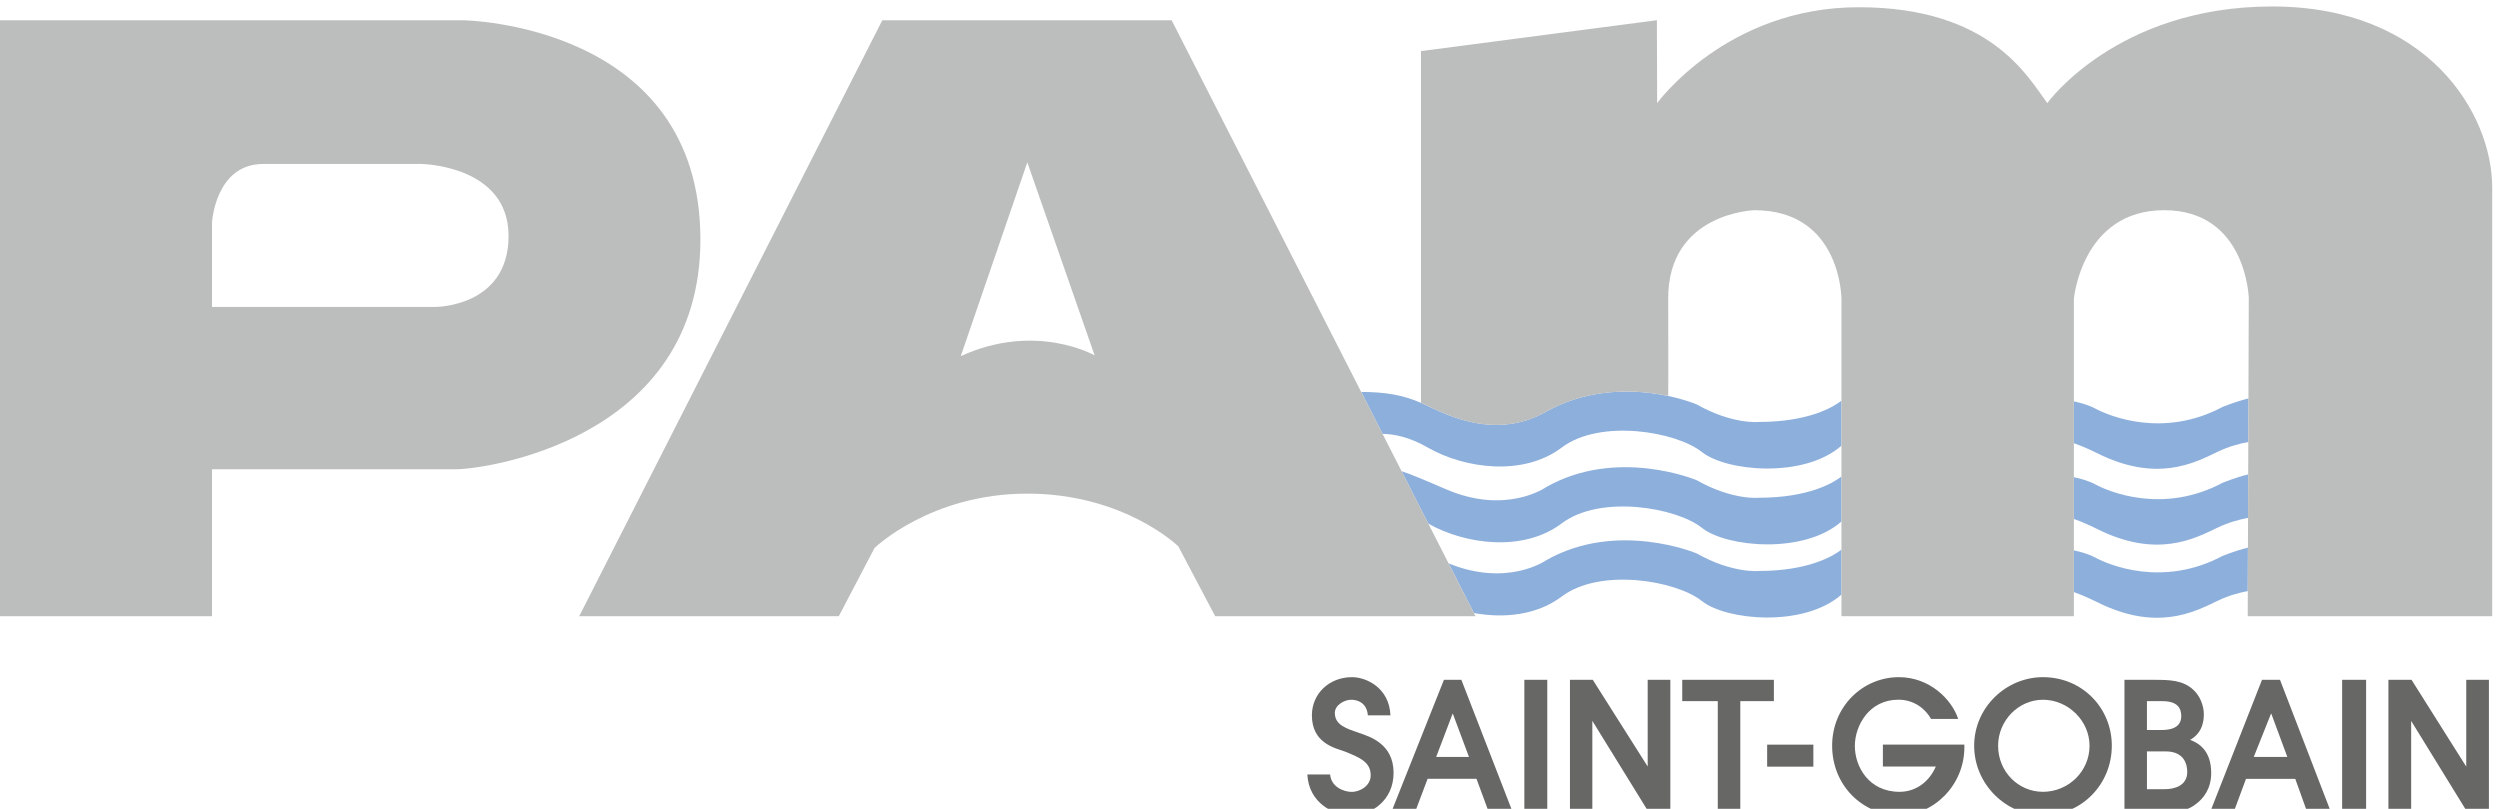 <?xml version="1.0" encoding="UTF-8"?>
<!DOCTYPE svg PUBLIC "-//W3C//DTD SVG 1.1//EN" "http://www.w3.org/Graphics/SVG/1.1/DTD/svg11.dtd">
<!-- Creator: CorelDRAW 2021 (64-Bit Not for commercial use) -->
<svg xmlns="http://www.w3.org/2000/svg" xml:space="preserve" width="17mm" height="5.5mm" version="1.1" style="shape-rendering:geometricPrecision; text-rendering:geometricPrecision; image-rendering:optimizeQuality; fill-rule:evenodd; clip-rule:evenodd"
viewBox="0 0 1700 550"
 xmlns:xlink="http://www.w3.org/1999/xlink"
 xmlns:xodm="http://www.corel.com/coreldraw/odm/2003">
 <defs>
  <style type="text/css">
   <![CDATA[
    .fil1 {fill:#BCBDBD;fill-rule:nonzero}
    .fil2 {fill:#676766;fill-rule:nonzero}
    .fil0 {fill:#8DAFDC;fill-rule:nonzero}
   ]]>
  </style>
 </defs>
 <g id="Layer_x0020_1">
  <g id="_2739703751424">
   <path class="fil0" d="M1511.29 276.75c-40.45,21.56 -77.34,5.96 -86.27,1.18 -4.87,-2.58 -10.55,-4.13 -14.78,-5l0 28.43c7.28,2.5 15.37,6.58 15.37,6.58 40.47,20.4 66.05,7.19 82.15,-0.61 7.88,-3.82 15.42,-5.75 21.1,-6.76l0.09 -29.61c-8.76,2.08 -17.66,5.79 -17.66,5.79zm-86.27 52.73l0 0c-4.87,-2.59 -10.55,-4.13 -14.78,-4.98l0 28.36c7.28,2.53 15.37,6.63 15.37,6.63 40.47,20.4 66.05,7.19 82.15,-0.62 7.79,-3.73 15.24,-5.66 20.9,-6.71l0.11 -29.57c-8.7,2.11 -17.48,5.75 -17.48,5.75 -40.45,21.54 -77.34,5.96 -86.27,1.14zm0 49.79l0 0c-4.87,-2.63 -10.55,-4.12 -14.78,-5l0 28.34c7.28,2.58 15.37,6.62 15.37,6.62 40.47,20.4 66.05,7.2 82.15,-0.57 7.7,-3.76 15.05,-5.66 20.71,-6.71l0.13 -29.56c-8.65,2.1 -17.31,5.66 -17.31,5.66 -40.45,21.62 -77.34,6.05 -86.27,1.22z"/>
   <path class="fil0" d="M1153.66 326.5c0,0 -54.18,-22.73 -102.41,4.82 0,0 -27.09,19.18 -68.39,1.19 -14.46,-6.28 -23.48,-10 -29.81,-12.11l18.2 35.66c25.05,14.22 64.67,19.53 90.72,-0.17 26.22,-19.78 77.99,-10.79 95.25,2.98 16.68,13.34 69.46,18.21 94.97,-4.25l0 -30.58c-5.35,4.16 -22.08,14.43 -56.31,14.43 0,0 -17.85,1.84 -42.22,-11.97z"/>
   <path class="fil0" d="M1195.88 286.93c0,0 -17.85,1.84 -42.22,-11.98 0,0 -52.88,-22.6 -102.41,5.04 -36.96,20.97 -72.81,-0.83 -84.98,-6.05 -12.17,-5.31 -24.41,-7.41 -40.58,-7.41l0.02 0.17 14.44 28.34c7.45,0.09 18.09,1.97 30.75,9.3 25.01,14.35 64.9,19.79 91.05,0 26.26,-19.79 78.01,-10.79 95.27,2.99 16.67,13.33 69.46,18.16 94.97,-4.26l0 -30.58c-5.35,4.17 -22.08,14.44 -56.31,14.44z"/>
   <path class="fil0" d="M1153.66 376.29c0,0 -54.18,-22.81 -102.41,4.78 0,0 -26.13,18.38 -66.2,2.02l17.22 33.78c20.53,3.73 42.9,1.45 59.7,-11.23 26.22,-19.79 77.99,-10.79 95.25,3.02 16.68,13.34 69.46,18.13 94.97,-4.34l0 -30.58c-5.35,4.17 -22.08,14.52 -56.31,14.52 0,0 -17.85,1.8 -42.22,-11.97z"/>
   <path class="fil1" d="M315.11 13.79l-320.07 0 0 405.23 149.14 0 0 -99.94 166.02 0c19.19,0 166.07,-19.83 166.07,-156.22 0,-146.88 -161.16,-149.07 -161.16,-149.07zm-18.82 194.91l0 0 -152.11 0 0 -57.64c0,0 2.32,-39.57 34.83,-39.57l107.43 0c0,0 59.38,0.74 59.38,48.96 0,48.25 -49.53,48.25 -49.53,48.25z"/>
   <path class="fil1" d="M796.72 13.79l-196.76 0 -206.1 405.23 176.53 0 24.27 -46.37c0,0 37.98,-36.98 103.92,-36.98 65.98,0 102.7,35.88 102.7,35.88l25.03 47.47 177.05 0 -206.64 -405.23zm-143.41 228.39l0 0 45.27 -131.79 45.76 131.26c0,0 -40.01,-22.86 -91.03,0.53z"/>
   <path class="fil1" d="M1545.07 4.4c-105.77,0 -152.91,65.72 -152.91,65.72 -13.16,-17.68 -38.39,-65.2 -128.25,-65.2 -89.87,0 -137.05,65.2 -137.05,65.2l-0.18 -56.38 -160.41 21.02 0 239.13c12.17,5.27 48.02,27.12 85,6.12 30.99,-17.3 63.3,-14.93 83.13,-10.76 0.02,-5.66 0.14,-22.51 -0.02,-66.12 -0.22,-58.52 58.63,-60.19 58.63,-60.19 58.99,0 59.18,60.19 59.18,60.19l0 215.89 158.05 0 0 -215.89c0,0 5.5,-60.19 61.37,-60.19 55.93,0 57.56,59.67 57.56,59.67l-0.72 216.41 166.26 0 0 -291.52c0,-50.23 -43.84,-123.1 -149.64,-123.1z"/>
   <polygon class="fil2" points="1168.09,476.79 1143.92,476.79 1143.92,462.28 1206.24,462.28 1206.24,476.79 1183.4,476.79 1183.4,552.6 1168.09,552.6 "/>
   <polygon class="fil2" points="1201.66,521.32 1233.09,521.32 1233.09,506.36 1201.66,506.36 "/>
   <path class="fil2" d="M1280.36 506.32l55.41 0 0 1.8c0,25.88 -20.91,46.24 -44.07,46.24 -25.01,0 -45.85,-20.14 -45.85,-47.29 0,-26.59 20.76,-46.6 45.43,-46.6 20.86,0 35.93,15.09 40.28,28.39l-18.47 0c-3.55,-6.45 -11.15,-13.07 -22.2,-13.07 -19.88,0 -29.59,17.63 -29.59,31.45 0,14.08 9.47,31.19 30.4,31.19 10.24,0 19.69,-5.88 24.67,-17.2l-36.01 0 0 -14.91z"/>
   <path class="fil2" d="M1459.92 510.93l12.59 0c14,0 14.81,10.57 14.81,14.05 0,9.06 -8.29,11.66 -15.16,11.66l-12.24 0 0 -25.71zm-15.29 41.67l0 0 26.34 0c6.22,0 15.91,-0.61 22.29,-5.88 5.07,-3.72 10.36,-10.4 10.36,-21.05 0,-15.58 -8.73,-20.45 -14.35,-22.56 2.63,-1.49 9.34,-5.78 9.34,-17.32 0,-6.27 -2.81,-12.72 -7.04,-16.63 -7.2,-6.88 -17.02,-6.88 -26.83,-6.88l-20.11 0 0 90.32zm15.29 -75.81l0 0 10.55 0c9.67,0 12.79,4.26 12.79,10.14 0,9.47 -10.23,9.47 -14.17,9.47l-9.17 0 0 -19.61z"/>
   <polygon class="fil2" points="1592.65,462.28 1608.95,462.28 1608.95,552.6 1592.65,552.6 "/>
   <path class="fil2" d="M1389.23 460.47c-25.26,0 -46.8,20.75 -46.8,46.62 0,26.08 21.54,47.31 46.8,47.31 26.51,0 46.8,-21.23 46.8,-47.31 0,-25.87 -20.29,-46.62 -46.8,-46.62zm0 77.96l0 0c-16.83,0 -30.52,-13.73 -30.52,-31.34 0,-16.91 13.69,-31.26 30.52,-31.26 17.12,0 31.66,14.35 31.66,31.26 0,17.61 -14.54,31.34 -31.66,31.34z"/>
   <path class="fil2" d="M1502.72 552.6l35.44 -90.32 12.24 0 34.79 90.32 -16.15 0 -8.26 -22.99 -33.5 0 -8.53 22.99 -16.03 0zm41.8 -67.21l0 0 -0.26 0 -11.69 29.31 22.81 0 -10.86 -29.31z"/>
   <polygon class="fil2" points="1624.12,462.28 1639.85,462.28 1677.05,521.32 1677.05,462.28 1692.47,462.28 1692.47,552.56 1677.95,552.56 1639.59,490.22 1639.59,552.56 1624.12,552.56 "/>
   <path class="fil2" d="M904.48 526.63c0.75,8.82 9.76,11.85 14.65,11.85 6.06,0 12.94,-4.44 12.94,-11.19 0,-8.95 -6.97,-11.98 -17.5,-16.23 -7.63,-2.59 -22.48,-6.1 -22.48,-24.62 0,-14.82 11.84,-25.97 27.26,-25.97 9.76,0 25.41,7.24 26.15,25.97l-15.36 0c-0.68,-8.64 -7.08,-10.61 -11.29,-10.61 -4.83,0 -11.17,3.69 -11.17,8.95 0,8.25 7.86,10.62 16.56,13.64 6.98,2.41 23.39,7.24 23.39,27.07 0,19.17 -15.47,28.91 -28.63,28.91 -12.06,0 -28.99,-8.16 -30.01,-27.77l15.49 0z"/>
   <polygon class="fil2" points="1036.55,462.28 1052.15,462.28 1052.15,552.58 1036.55,552.58 "/>
   <path class="fil2" d="M945.94 552.6l35.93 -90.32 11.86 0 35.03 90.32 -16.25 0 -8.51 -23.03 -33.21 0 -8.71 23.03 -16.14 0zm42.02 -67.21l0 0 -0.21 0 -11.15 29.31 22.29 0 -10.93 -29.31z"/>
   <polygon class="fil2" points="1067.57,462.28 1083.1,462.28 1120.43,521.23 1120.43,462.28 1135.83,462.28 1135.83,552.56 1121.29,552.56 1082.79,490.18 1082.79,552.56 1067.57,552.56 "/>
  </g>
 </g>
</svg>
